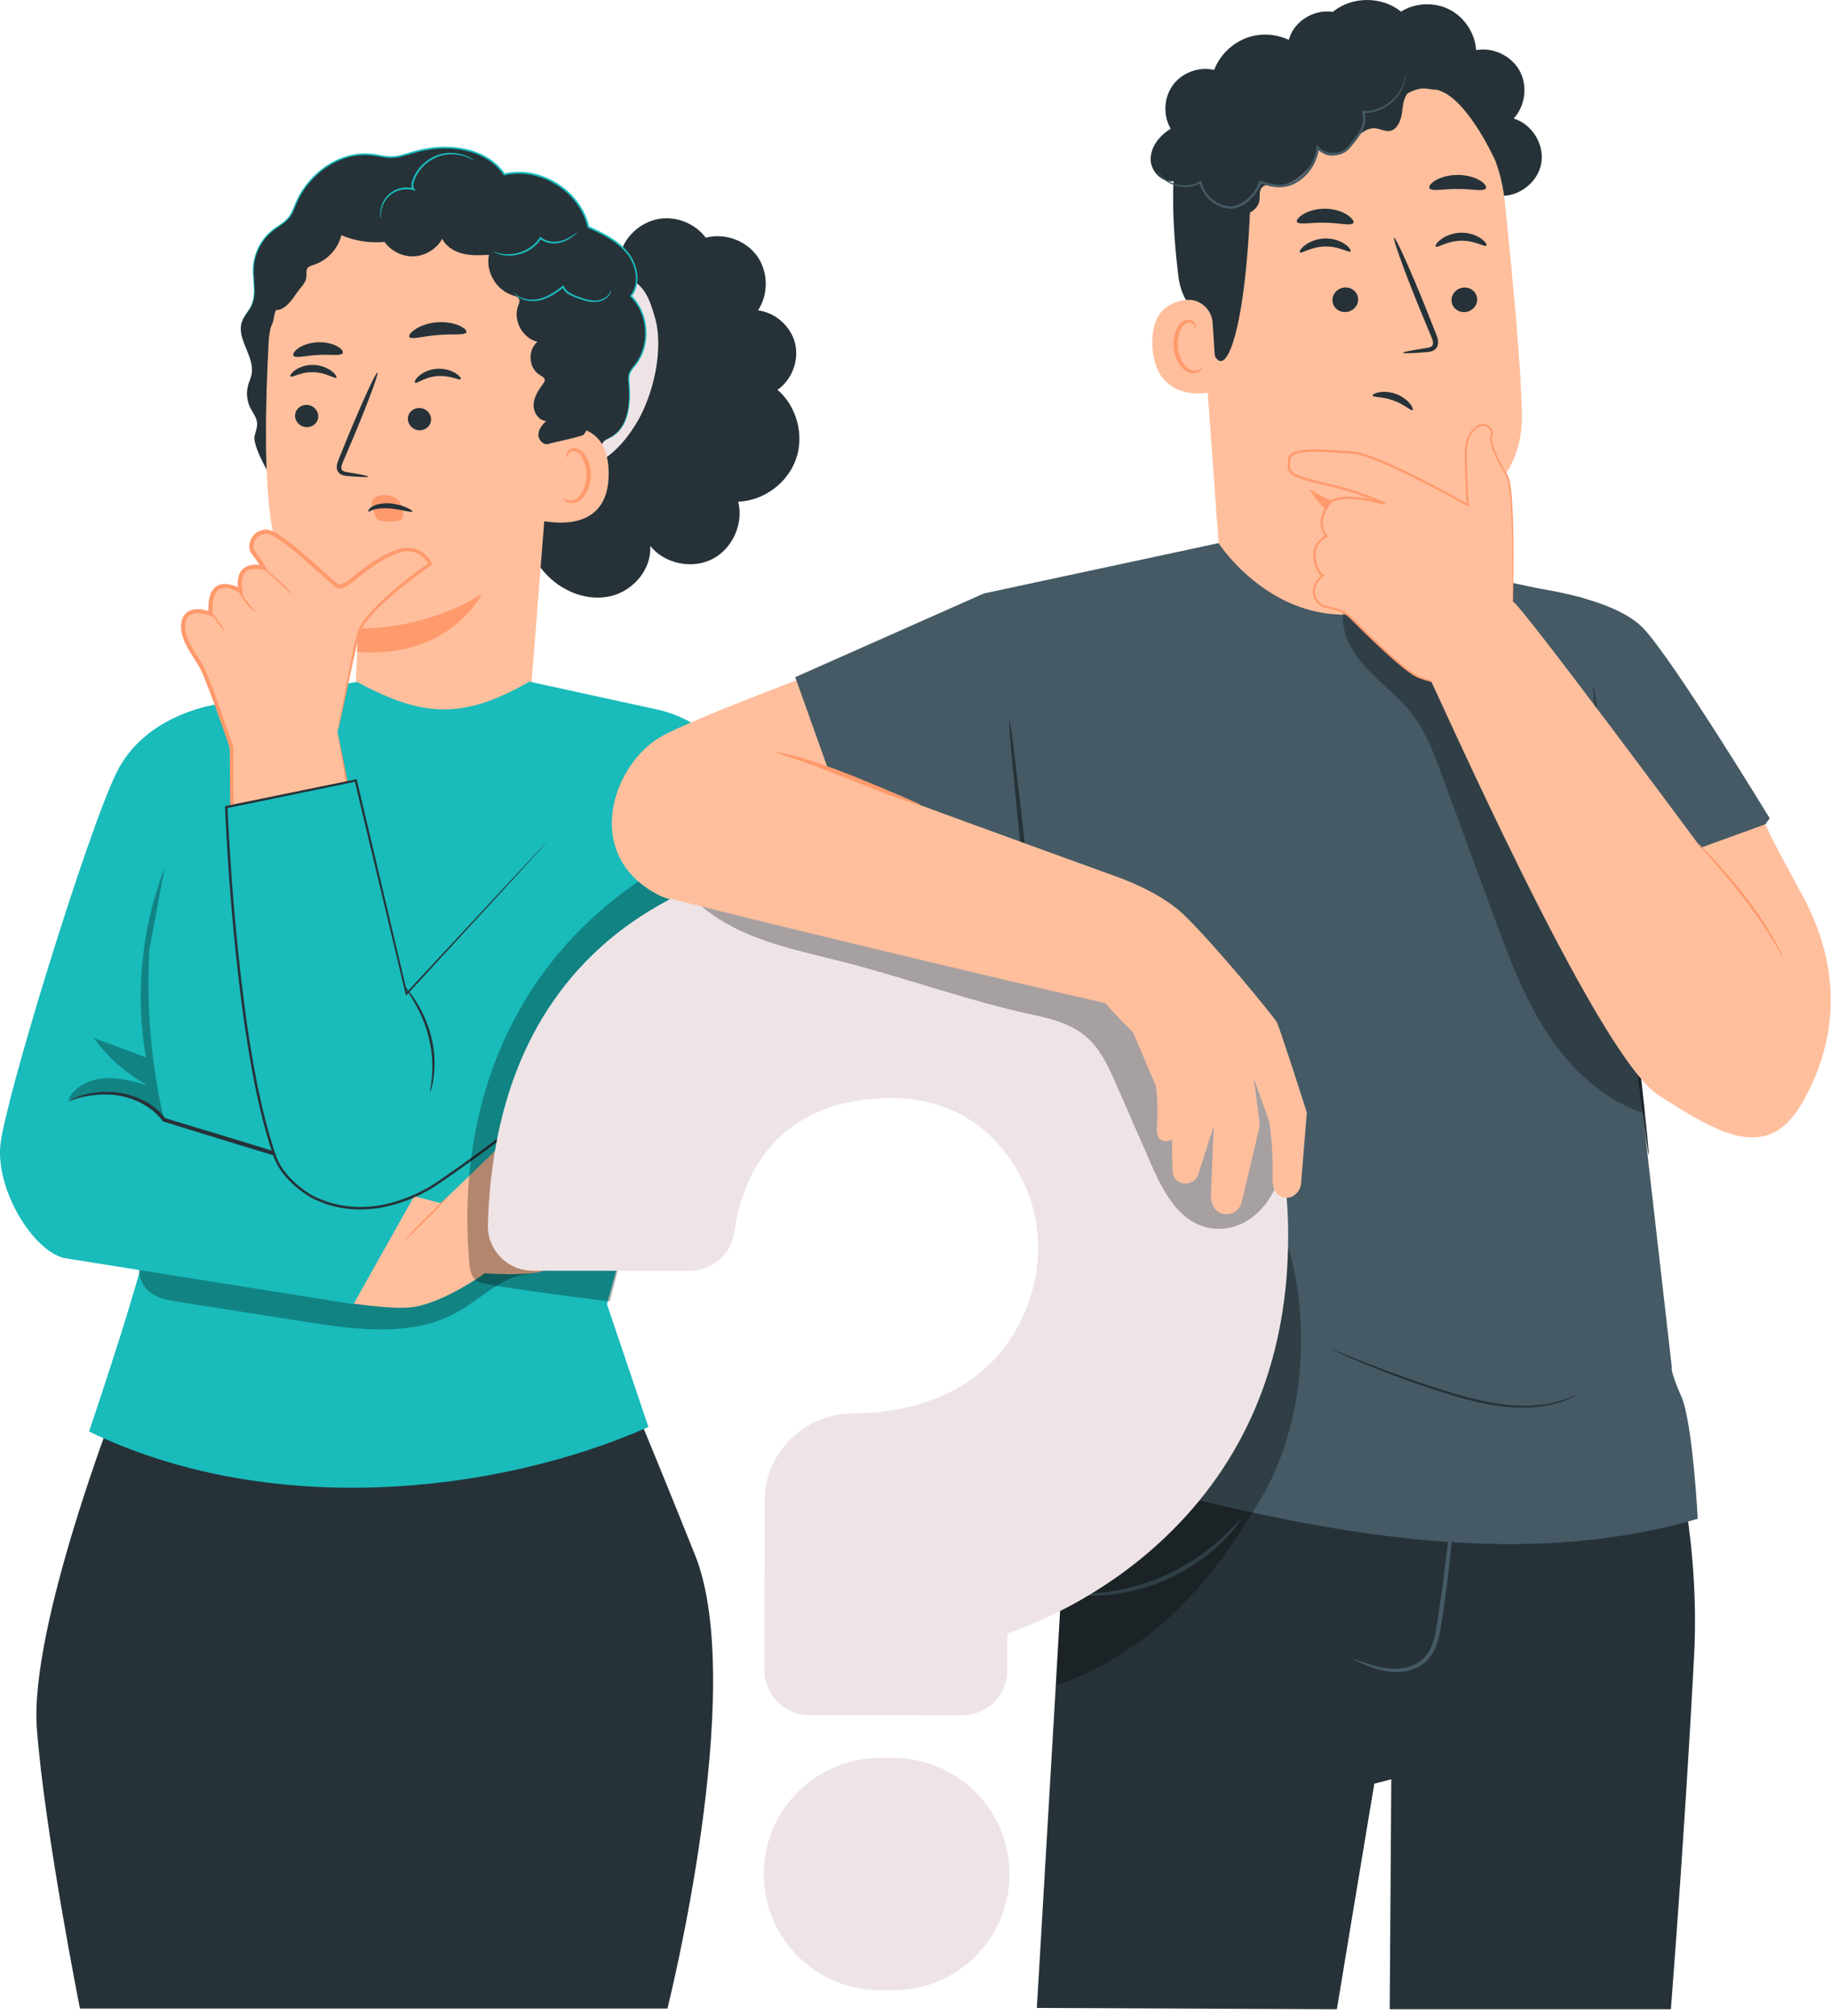<?xml version="1.0" encoding="UTF-8"?> <svg xmlns="http://www.w3.org/2000/svg" width="247" height="272" viewBox="0 0 247 272" fill="none"> <path d="M93.746 209.771C86.586 191.83 81.211 179.369 81.211 179.369L15.721 189.322C15.721 189.322 3.949 219.498 4.971 233.186C5.993 246.875 10.784 270.987 10.784 270.987H90.037C90.037 270.987 100.92 227.712 93.753 209.771H93.746Z" fill="#263238"></path> <path d="M70.111 60.14C70.622 54.964 71.399 49.756 73.297 44.912C75.188 40.069 78.293 35.57 82.68 32.77L83.808 33.818C84.584 31.596 86.655 29.877 88.984 29.519C91.313 29.16 93.802 30.182 95.208 32.073C97.723 31.396 100.603 32.425 102.123 34.535C103.643 36.645 103.696 39.704 102.256 41.873C104.611 42.172 106.688 44.023 107.253 46.325C107.817 48.628 106.834 51.235 104.89 52.589C107.485 54.832 108.52 58.713 107.379 61.944C106.244 65.182 103.012 67.564 99.581 67.69C100.345 70.67 98.792 74.08 96.044 75.454C93.297 76.834 89.634 76.037 87.703 73.649C87.942 76.747 85.467 79.68 82.448 80.416C79.428 81.153 76.137 79.932 73.94 77.743C71.737 75.553 70.529 72.514 70.058 69.442C69.587 66.37 69.806 63.238 70.111 60.146V60.14Z" fill="#263238"></path> <path d="M84.044 37.21C87.056 38.186 87.673 40.627 88.297 42.658C89.644 47.03 88.131 53.506 85.683 57.374C83.234 61.243 80.546 63.207 76.021 63.864C75.875 56.917 75.729 49.976 75.576 43.029L84.044 37.21Z" fill="#EEE4E6"></path> <path d="M85.741 49.17C87.798 46.496 87.506 42.303 85.098 39.941C86.418 38.282 85.94 35.727 84.6 34.089C83.259 32.45 81.269 31.507 79.344 30.618C78.289 25.775 72.848 22.364 68.023 23.525C65.508 19.83 60.16 19.252 55.873 20.5C54.825 20.805 53.776 21.197 52.688 21.197C51.885 21.197 51.108 20.977 50.312 20.865C45.952 20.281 41.619 23.346 39.92 27.407C39.648 28.057 39.423 28.741 38.991 29.298C38.427 30.028 37.565 30.459 36.835 31.023C35.255 32.244 34.247 34.181 34.167 36.172C34.094 37.864 34.638 39.662 33.922 41.201C33.563 41.971 32.919 42.595 32.641 43.398C31.831 45.727 34.413 48.102 33.935 50.517C33.835 51.008 33.616 51.466 33.477 51.95C33.198 52.939 33.291 54.027 33.736 54.956C34.081 55.672 34.638 56.323 34.685 57.119C34.718 57.723 34.452 58.293 34.333 58.884C34.041 60.324 37.153 65.891 38.394 66.674L75.641 67.005C78.462 66.428 80.758 63.873 81.03 61.014C81.076 60.536 81.083 60.019 81.375 59.647C81.627 59.328 82.032 59.176 82.39 58.983C84.786 57.696 85.078 54.405 84.826 51.691C84.792 51.313 84.752 50.922 84.845 50.557C84.985 50.019 85.39 49.601 85.721 49.163L85.741 49.17Z" fill="#263238"></path> <path d="M75.073 49.227C75.186 42.638 71.051 35.061 64.502 31.836C60.374 29.806 57.156 29.792 54.986 29.54C50.122 28.976 46.2 31.385 46.2 31.385C44.149 31.869 36.624 38.756 36.233 46.227C35.801 54.535 35.596 64.686 36.644 70.87C38.754 83.298 48.317 84.784 48.317 84.784C48.317 84.764 47.428 105.446 47.428 105.446L65.802 120.501L71.416 95.778L75.079 49.227H75.073Z" fill="#FFBF9D"></path> <path d="M48.307 84.782C48.307 84.782 56.748 85.234 64.99 80.158C64.99 80.158 60.644 88.982 48.168 87.947L48.307 84.782Z" fill="#FF9A6C"></path> <path d="M73.19 61.048C73.183 60.119 74.232 57.923 75.148 57.77C77.59 57.366 81.996 57.512 82.109 63.722C82.255 72.208 73.92 70.317 73.681 70.364C72.327 70.642 73.217 64.253 73.19 61.048Z" fill="#FFBF9D"></path> <path d="M75.968 67.22C76.007 67.194 76.12 67.32 76.366 67.433C76.611 67.539 77.029 67.612 77.474 67.433C78.363 67.088 79.093 65.654 79.113 64.122C79.12 63.346 78.947 62.616 78.662 62.012C78.39 61.395 77.985 60.97 77.527 60.897C77.076 60.798 76.764 61.076 76.664 61.315C76.551 61.554 76.611 61.727 76.565 61.74C76.538 61.76 76.379 61.6 76.445 61.249C76.478 61.076 76.571 60.877 76.77 60.711C76.969 60.545 77.268 60.453 77.587 60.479C78.244 60.512 78.841 61.103 79.153 61.766C79.504 62.43 79.717 63.253 79.704 64.122C79.677 65.834 78.834 67.446 77.606 67.824C77.009 67.99 76.512 67.824 76.253 67.625C75.987 67.419 75.941 67.234 75.968 67.214V67.22Z" fill="#FF9A6C"></path> <path d="M34.406 44.971C34.678 41.886 35.906 38.967 37.392 36.253C38.42 34.375 39.608 32.544 41.227 31.137C42.581 29.97 44.194 29.14 45.813 28.37C50.066 26.353 54.811 24.642 59.403 25.677C61.865 26.234 64.088 27.541 66.245 28.855C67.897 29.863 69.563 30.892 70.95 32.245C72.164 33.433 73.146 34.84 74.002 36.306C76.059 39.796 77.506 43.697 77.785 47.738C78.063 51.779 81.123 55.349 78.754 58.633C78.568 58.885 74.354 59.761 74.062 59.874C73.379 60.146 72.622 59.403 72.629 58.666C72.629 57.93 73.14 57.293 73.69 56.795C72.642 56.762 71.919 55.588 71.985 54.539C72.051 53.491 72.675 52.569 73.299 51.719C73.379 51.606 73.465 51.494 73.485 51.354C73.531 50.996 73.126 50.777 72.814 50.591C71.301 49.696 71.135 47.208 72.509 46.119C70.485 45.648 69.171 43.213 69.895 41.269C70.007 40.964 70.167 40.612 70.014 40.32C69.875 40.035 69.523 39.949 69.218 39.862C66.975 39.199 65.469 36.664 65.96 34.382C64.778 34.441 63.584 34.501 62.436 34.223C61.288 33.944 60.18 33.274 59.655 32.219C58.906 33.572 57.426 34.495 55.88 34.581C54.333 34.667 52.767 33.904 51.878 32.637C49.901 32.829 47.877 32.511 46.052 31.734C45.601 33.579 44.147 35.138 42.349 35.722C41.997 35.835 41.599 35.948 41.427 36.273C41.32 36.478 41.334 36.731 41.347 36.963C41.407 38.151 40.604 38.655 39.947 39.643C39.297 40.632 38.155 42.112 37.014 41.78C37.14 43.797 36.058 45.27 34.359 46.358L34.419 44.965L34.406 44.971Z" fill="#263238"></path> <path d="M32.65 43.411C32.65 43.411 32.73 43.06 33.101 42.496C33.28 42.211 33.533 41.879 33.765 41.454C33.997 41.029 34.176 40.492 34.229 39.862C34.289 39.238 34.229 38.528 34.176 37.765C34.117 36.995 34.05 36.146 34.223 35.244C34.382 34.348 34.74 33.419 35.318 32.556C35.603 32.125 35.948 31.72 36.353 31.349C36.751 30.971 37.215 30.659 37.687 30.34C38.151 30.022 38.622 29.677 38.967 29.219C39.312 28.755 39.531 28.191 39.757 27.613C40.215 26.452 40.892 25.317 41.788 24.316C42.684 23.314 43.772 22.405 45.053 21.755C45.683 21.41 46.38 21.177 47.09 20.972C47.813 20.806 48.556 20.68 49.319 20.7C49.698 20.7 50.083 20.746 50.461 20.779C50.839 20.832 51.217 20.912 51.589 20.978C52.339 21.117 53.102 21.137 53.858 20.958C54.615 20.799 55.358 20.52 56.141 20.321C56.917 20.102 57.727 19.97 58.543 19.877C59.359 19.784 60.196 19.784 61.032 19.83C61.868 19.89 62.704 20.043 63.527 20.268C65.153 20.753 66.739 21.648 67.827 23.048C67.933 23.188 68.039 23.327 68.145 23.466L68.013 23.413C70.574 22.796 73.262 23.466 75.332 24.826C77.422 26.18 78.975 28.283 79.48 30.599L79.413 30.513C80.442 30.991 81.464 31.468 82.406 32.059C83.342 32.643 84.204 33.346 84.855 34.209C85.498 35.078 85.89 36.1 85.983 37.128C86.082 38.157 85.823 39.218 85.193 40.008V39.868C86.407 41.076 87.031 42.682 87.177 44.208C87.323 45.74 87.011 47.24 86.328 48.434C86.175 48.739 85.963 49.011 85.77 49.277C85.565 49.536 85.359 49.781 85.193 50.04C85.027 50.299 84.921 50.584 84.901 50.876C84.874 51.168 84.908 51.467 84.934 51.758C85.034 52.926 85.014 54.014 84.868 54.983C84.722 55.945 84.45 56.794 84.052 57.445C83.667 58.102 83.176 58.553 82.744 58.831C82.306 59.123 81.921 59.243 81.709 59.395C81.49 59.541 81.411 59.661 81.404 59.654C81.404 59.654 81.47 59.528 81.689 59.369C81.902 59.196 82.287 59.07 82.711 58.772C83.136 58.486 83.6 58.035 83.972 57.392C84.35 56.748 84.609 55.912 84.748 54.963C84.881 54.008 84.894 52.933 84.782 51.772C84.755 51.48 84.715 51.181 84.742 50.863C84.762 50.544 84.881 50.232 85.054 49.954C85.226 49.675 85.439 49.429 85.638 49.171C85.823 48.905 86.022 48.647 86.175 48.341C86.832 47.174 87.131 45.714 86.978 44.221C86.832 42.735 86.215 41.169 85.034 40.014L84.967 39.948L85.027 39.875C85.618 39.139 85.857 38.137 85.757 37.148C85.664 36.159 85.286 35.177 84.662 34.348C84.038 33.519 83.196 32.835 82.273 32.258C81.351 31.681 80.336 31.209 79.307 30.732L79.254 30.705L79.241 30.645C78.75 28.396 77.237 26.353 75.193 25.032C73.169 23.705 70.548 23.062 68.066 23.652L67.986 23.672L67.933 23.599C67.834 23.466 67.727 23.334 67.628 23.201C66.586 21.847 65.046 20.971 63.461 20.5C62.657 20.275 61.841 20.136 61.019 20.069C60.196 20.023 59.379 20.023 58.576 20.109C57.773 20.202 56.977 20.328 56.214 20.547C55.444 20.746 54.694 21.025 53.911 21.184C53.52 21.264 53.122 21.317 52.724 21.317C52.325 21.317 51.934 21.264 51.549 21.197C51.171 21.131 50.792 21.058 50.421 20.998C50.049 20.965 49.678 20.912 49.306 20.919C48.563 20.899 47.84 21.025 47.136 21.177C46.446 21.376 45.763 21.602 45.145 21.94C43.885 22.571 42.816 23.46 41.934 24.442C41.044 25.424 40.381 26.538 39.923 27.673C39.691 28.244 39.472 28.828 39.1 29.319C38.728 29.809 38.237 30.161 37.773 30.48C37.302 30.798 36.844 31.103 36.452 31.468C36.061 31.827 35.722 32.225 35.437 32.643C34.866 33.479 34.515 34.388 34.349 35.264C34.176 36.139 34.229 36.982 34.282 37.752C34.336 38.521 34.389 39.231 34.316 39.868C34.263 40.505 34.063 41.056 33.818 41.487C33.572 41.912 33.314 42.237 33.128 42.516C32.942 42.788 32.816 43.013 32.743 43.166C32.67 43.319 32.643 43.405 32.637 43.398L32.65 43.411Z" fill="#19BBBB"></path> <path d="M64.036 21.701C64.036 21.701 63.81 21.575 63.399 21.376C62.987 21.184 62.357 20.938 61.541 20.852C60.731 20.759 59.736 20.839 58.753 21.283C57.778 21.721 56.836 22.524 56.232 23.605C56.059 23.917 55.913 24.249 55.82 24.567C55.734 24.886 55.721 25.231 55.887 25.463L56.099 25.748L55.754 25.656C54.812 25.397 53.843 25.583 53.133 25.987C52.41 26.392 51.952 27.016 51.706 27.567C51.454 28.131 51.394 28.628 51.388 28.967C51.381 29.305 51.407 29.491 51.388 29.497C51.381 29.497 51.368 29.451 51.348 29.365C51.328 29.278 51.308 29.146 51.301 28.967C51.288 28.622 51.321 28.097 51.56 27.5C51.799 26.91 52.264 26.239 53.027 25.795C53.776 25.35 54.805 25.138 55.82 25.41L55.688 25.603C55.449 25.271 55.482 24.846 55.575 24.494C55.674 24.136 55.827 23.805 56.013 23.473C56.643 22.338 57.639 21.509 58.66 21.064C59.696 20.613 60.738 20.553 61.567 20.673C62.403 20.785 63.04 21.064 63.445 21.29C63.651 21.402 63.803 21.502 63.896 21.582C63.996 21.655 64.042 21.701 64.036 21.708V21.701Z" fill="#19BBBB"></path> <path d="M77.887 31.334C77.887 31.334 77.8 31.46 77.595 31.639C77.389 31.819 77.077 32.071 76.639 32.316C76.201 32.555 75.63 32.794 74.947 32.84C74.277 32.887 73.474 32.741 72.837 32.217L73.023 32.183C72.943 32.296 72.863 32.416 72.777 32.535C72.684 32.648 72.585 32.761 72.492 32.873C71.875 33.524 71.118 33.975 70.382 34.207C69.645 34.453 68.942 34.519 68.358 34.479C67.774 34.439 67.322 34.3 67.017 34.187C66.719 34.054 66.566 33.968 66.573 33.955C66.592 33.902 67.229 34.26 68.364 34.3C68.928 34.32 69.599 34.234 70.302 33.988C70.999 33.749 71.715 33.318 72.306 32.701C72.399 32.595 72.492 32.489 72.578 32.383C72.658 32.27 72.737 32.157 72.81 32.051L72.89 31.931L72.996 32.018C73.567 32.489 74.303 32.641 74.934 32.608C75.571 32.581 76.128 32.376 76.559 32.163C77.422 31.719 77.86 31.294 77.887 31.334Z" fill="#19BBBB"></path> <path d="M82.437 39.178C82.437 39.178 82.437 39.231 82.417 39.337C82.39 39.437 82.337 39.583 82.231 39.748C82.025 40.08 81.567 40.492 80.871 40.671C80.174 40.856 79.305 40.724 78.442 40.425C78.011 40.273 77.559 40.12 77.095 39.908C76.644 39.695 76.159 39.383 75.914 38.846C75.894 38.8 75.874 38.753 75.861 38.707L76.06 38.766C75.25 39.41 74.407 39.974 73.551 40.299C72.702 40.638 71.846 40.697 71.169 40.565C70.486 40.438 69.981 40.16 69.696 39.908C69.55 39.788 69.444 39.675 69.384 39.596C69.324 39.516 69.291 39.47 69.298 39.47C69.318 39.456 69.45 39.616 69.749 39.835C70.048 40.054 70.539 40.299 71.189 40.392C71.839 40.492 72.642 40.419 73.458 40.087C74.275 39.762 75.084 39.211 75.894 38.574L76.026 38.468L76.093 38.634C76.106 38.667 76.119 38.707 76.139 38.746C76.338 39.184 76.77 39.476 77.194 39.682C77.626 39.888 78.084 40.047 78.508 40.2C79.351 40.505 80.167 40.644 80.818 40.492C81.475 40.346 81.919 39.987 82.138 39.689C82.364 39.39 82.397 39.171 82.424 39.178H82.437Z" fill="#19BBBB"></path> <path d="M55.025 56.413C54.971 57.243 55.622 57.973 56.484 58.046C57.347 58.119 58.09 57.508 58.15 56.685C58.203 55.856 57.553 55.126 56.69 55.053C55.828 54.98 55.078 55.591 55.025 56.42V56.413Z" fill="#263238"></path> <path d="M39.808 55.994C39.755 56.823 40.405 57.553 41.268 57.626C42.13 57.699 42.873 57.089 42.933 56.266C42.986 55.437 42.336 54.707 41.473 54.634C40.611 54.561 39.861 55.171 39.808 56.001V55.994Z" fill="#263238"></path> <path d="M39.188 50.785C39.374 50.998 40.595 50.155 42.281 50.215C43.966 50.248 45.181 51.157 45.373 50.958C45.466 50.872 45.28 50.493 44.756 50.082C44.238 49.671 43.343 49.266 42.287 49.233C41.232 49.206 40.337 49.565 39.819 49.943C39.288 50.328 39.096 50.686 39.188 50.785Z" fill="#263238"></path> <path d="M55.987 51.629C56.2 51.821 57.321 50.859 59.007 50.739C60.692 50.6 61.986 51.376 62.159 51.157C62.238 51.058 62.019 50.706 61.449 50.348C60.891 49.996 59.962 49.678 58.907 49.758C57.859 49.837 57.003 50.288 56.518 50.719C56.027 51.151 55.881 51.536 55.981 51.622L55.987 51.629Z" fill="#263238"></path> <path d="M49.691 64.31C49.705 64.217 48.656 63.998 46.964 63.726C46.533 63.666 46.128 63.567 46.068 63.275C45.975 62.963 46.174 62.498 46.4 62.007C46.838 60.979 47.296 59.897 47.78 58.763C49.705 54.145 51.111 50.336 50.919 50.263C50.733 50.19 49.021 53.873 47.103 58.491C46.639 59.632 46.194 60.714 45.776 61.755C45.597 62.24 45.298 62.79 45.498 63.441C45.604 63.766 45.916 64.011 46.188 64.097C46.46 64.19 46.705 64.204 46.918 64.224C48.63 64.37 49.691 64.409 49.698 64.316L49.691 64.31Z" fill="#263238"></path> <path d="M52.305 66.817C52.935 66.903 53.572 67.235 53.937 67.766C54.309 68.296 54.574 69.537 54.209 70.015C53.897 70.426 52.504 70.426 51.541 70.307C51.097 70.254 50.725 69.942 50.579 69.517L50.201 68.429C49.982 67.805 50.307 67.109 50.938 66.916C51.362 66.784 51.84 66.757 52.311 66.823L52.305 66.817Z" fill="#FF9A6C"></path> <path d="M55.217 45.46C55.469 45.878 57.082 45.341 59.072 45.202C61.063 45.016 62.742 45.281 62.921 44.823C63.001 44.604 62.643 44.239 61.926 43.921C61.209 43.609 60.128 43.39 58.933 43.483C57.739 43.583 56.703 43.974 56.053 44.405C55.396 44.83 55.104 45.255 55.217 45.46Z" fill="#263238"></path> <path d="M39.604 48.012C39.955 48.383 41.296 47.952 42.915 47.892C44.534 47.78 45.914 48.072 46.22 47.66C46.352 47.461 46.127 47.083 45.516 46.738C44.912 46.393 43.917 46.121 42.809 46.181C41.694 46.24 40.738 46.612 40.188 47.023C39.624 47.435 39.451 47.833 39.604 48.019V48.012Z" fill="#263238"></path> <path d="M97.819 118.152L81.879 175.964L87.473 192.532C66.424 201.807 35.998 204.753 12.01 193.135C12.01 193.135 20.159 169.236 20.431 164.578C20.709 159.927 18.705 132.743 20.922 123.626C23.138 114.509 29.489 94.976 29.489 94.976L48.162 92.01C56.722 96.608 62.204 97.291 71.408 91.963L88.8 95.759L97.819 118.152Z" fill="#19BBBB"></path> <path d="M29.773 94.947C29.773 94.947 19.746 96.009 15.712 104.256C11.723 112.404 0.655 148.453 0.051 154.478C-0.553 160.502 4.338 168.61 8.598 169.725L21.518 156.846L32.235 157.802L46.349 91.968L29.786 94.947H29.773Z" fill="#19BBBB"></path> <g opacity="0.3"> <path d="M22.204 117.1C19.085 125.188 18.203 134.119 19.682 142.658C17.327 141.782 14.977 140.9 12.622 140.024C14.546 142.678 17.075 144.894 19.954 146.453C18.05 145.903 16.099 145.345 14.121 145.478C12.144 145.604 10.1 146.559 9.211 148.331C11.52 147.906 13.869 147.488 16.198 147.76C18.528 148.032 20.877 149.107 22.131 151.091C20.392 143.58 19.722 135.824 20.147 128.127" fill="black"></path> </g> <g opacity="0.3"> <path d="M19.276 166.672L71.892 171.887C68.097 171.807 65.183 175.019 61.898 176.916C55.82 180.433 48.248 179.451 41.307 178.356C35.561 177.454 29.807 176.545 24.061 175.643C22.607 175.417 21.061 175.138 19.993 174.136C18.075 172.332 18.599 169.22 19.276 166.672Z" fill="black"></path> </g> <path d="M59.464 162.346L68.277 153.84C69.133 153.017 70.301 152.606 71.489 152.712C74.004 152.951 78.264 153.389 79.14 153.734C80.401 154.225 81.588 154.922 81.94 155.552C82.292 156.182 83.48 159.964 83.553 160.522C83.586 160.794 83.506 161.577 83.413 162.313C83.3 163.182 82.345 163.693 81.588 163.262C81.243 163.07 80.931 162.811 80.759 162.479C80.201 161.431 80.268 161.006 80.268 161.006C80.268 161.006 80.547 164.788 77.468 164.854C77.468 164.854 78.888 168.072 74.919 169.406C74.919 169.406 75.065 171.503 71.747 171.788C68.429 172.067 65.423 171.788 65.423 171.788C65.423 171.788 59.365 176.141 55.091 176.419C50.818 176.698 41.262 174.834 41.262 174.834L40.107 157.224L59.478 162.333L59.464 162.346Z" fill="#FFBF9D"></path> <path d="M71.402 156.954C71.402 156.954 71.927 157.213 72.816 157.545C73.698 157.877 74.933 158.315 76.326 158.686C77.016 158.885 77.713 158.991 78.297 159.151C78.888 159.31 79.239 159.748 79.498 160.133C79.757 160.524 79.956 160.856 80.135 161.055C80.308 161.261 80.434 161.347 80.44 161.334C80.454 161.32 80.354 161.214 80.208 160.995C80.056 160.783 79.883 160.444 79.638 160.04C79.511 159.834 79.365 159.615 79.16 159.409C78.954 159.204 78.675 159.038 78.363 158.938C77.746 158.759 77.083 158.646 76.386 158.447C74.999 158.076 73.765 157.664 72.869 157.372C71.973 157.08 71.416 156.908 71.402 156.941V156.954Z" fill="#FF9A6C"></path> <path d="M70.269 162.354C70.269 162.354 70.635 162.56 71.252 162.805C71.869 163.051 72.731 163.376 73.694 163.694C74.656 164.019 75.538 164.278 76.182 164.451C76.826 164.623 77.231 164.71 77.237 164.676C77.244 164.643 76.859 164.504 76.229 164.291C75.512 164.053 74.682 163.774 73.767 163.469C72.851 163.164 72.021 162.885 71.305 162.646C70.674 162.44 70.276 162.321 70.269 162.347V162.354Z" fill="#FF9A6C"></path> <path d="M68.084 167.372C68.077 167.445 69.617 167.605 71.448 168.102C73.287 168.593 74.7 169.23 74.727 169.164C74.74 169.137 74.401 168.938 73.831 168.686C73.253 168.427 72.444 168.122 71.515 167.87C70.586 167.618 69.73 167.478 69.106 167.406C68.482 167.339 68.091 167.339 68.091 167.366L68.084 167.372Z" fill="#FF9A6C"></path> <path d="M47.679 175.964L8.594 169.727C8.594 169.727 13.292 150.126 20.14 150.126C21.142 150.126 55.861 161.406 55.861 161.406L47.673 175.97L47.679 175.964Z" fill="#19BBBB"></path> <path d="M54.521 167.43C54.521 167.43 54.886 167.125 55.437 166.594C56.041 166.004 56.771 165.287 57.574 164.498C58.403 163.675 59.146 162.912 59.664 162.348C60.182 161.784 60.487 161.412 60.46 161.392C60.434 161.373 60.095 161.698 59.544 162.228C58.941 162.819 58.211 163.536 57.408 164.325C56.578 165.148 55.842 165.911 55.317 166.475C54.8 167.039 54.495 167.411 54.521 167.43Z" fill="#FF9A6C"></path> <path d="M55.866 161.403C55.866 161.403 55.687 161.39 55.368 161.31C54.983 161.211 54.525 161.085 53.974 160.939C52.687 160.567 50.968 160.076 48.885 159.472C44.591 158.212 38.672 156.434 32.142 154.436C28.526 153.322 25.102 152.267 22.062 151.325L21.983 151.298L21.923 151.218C20.729 149.606 18.963 148.624 17.371 148.14C15.752 147.649 14.239 147.589 13.011 147.695C11.783 147.795 10.834 148.067 10.197 148.259C9.56 148.465 9.229 148.611 9.215 148.584C9.202 148.558 9.514 148.365 10.138 148.107C10.768 147.861 11.717 147.543 12.978 147.397C14.225 147.237 15.791 147.257 17.484 147.735C19.163 148.226 21.001 149.168 22.341 150.94L22.202 150.834C25.248 151.756 28.678 152.798 32.295 153.892C38.825 155.889 44.724 157.727 48.984 159.088C51.048 159.758 52.747 160.308 54.028 160.72C54.565 160.906 55.016 161.065 55.388 161.191C55.7 161.304 55.859 161.377 55.852 161.39L55.866 161.403Z" fill="#263238"></path> <path d="M45.51 98.743C45.835 97.654 47.673 87.616 48.417 85.28C49.472 81.982 58.032 76.097 58.032 76.097C58.032 76.097 56.691 73.005 53.042 74.611C48.728 76.515 46.592 79.72 45.503 79.063C44.415 78.413 37.64 71.512 35.788 71.731C33.944 71.95 33.532 73.848 34.189 74.604C34.84 75.367 35.576 76.621 35.576 76.621C35.576 76.621 31.661 75.447 32.424 79.727C32.424 79.727 27.965 76.946 28.403 82.818C28.403 82.818 25.47 81.624 24.813 83.688C24.162 85.751 26.093 88.146 27.076 89.772C28.051 91.404 31.23 100.859 31.23 100.859L31.269 109.2L46.857 105.995L45.517 98.743H45.51Z" fill="#FFBF9D"></path> <path d="M45.51 98.743C45.51 98.743 45.563 98.909 45.636 99.221C45.709 99.573 45.809 100.031 45.928 100.621C46.18 101.882 46.532 103.68 46.983 105.976L47.01 106.102L46.884 106.128C43.035 106.938 37.713 108.066 31.316 109.413L31.057 109.466V109.2C31.037 106.633 31.017 103.826 30.991 100.86L31.004 100.933C29.889 97.728 28.735 94.278 27.281 90.788C26.571 89.109 25.091 87.65 24.561 85.613C24.428 85.108 24.368 84.564 24.454 84.02C24.534 83.496 24.786 82.899 25.297 82.567C25.795 82.235 26.392 82.162 26.93 82.202C27.474 82.242 27.991 82.362 28.509 82.554L28.131 82.833C28.111 82.262 28.084 81.678 28.171 81.074C28.277 80.49 28.409 79.834 28.914 79.343C29.405 78.825 30.175 78.712 30.798 78.825C31.442 78.931 32.019 79.157 32.577 79.489L32.152 79.774C32.046 78.984 31.913 78.029 32.444 77.159C32.776 76.615 33.393 76.304 33.964 76.224C34.548 76.138 35.105 76.198 35.663 76.343L35.337 76.755C34.946 76.105 34.528 75.448 34.063 74.87C33.765 74.572 33.605 74.048 33.625 73.623C33.645 73.185 33.798 72.76 34.05 72.402C34.302 72.044 34.66 71.772 35.059 71.619C35.258 71.546 35.463 71.487 35.669 71.46C35.868 71.433 36.147 71.46 36.346 71.52C37.149 71.778 37.759 72.23 38.377 72.661C40.805 74.439 42.889 76.476 44.992 78.314C45.245 78.52 45.55 78.812 45.736 78.858C45.922 78.918 46.24 78.772 46.505 78.613C47.063 78.268 47.594 77.823 48.125 77.412C49.186 76.569 50.288 75.779 51.443 75.129C52.591 74.525 53.798 73.855 55.159 73.908C56.526 73.935 57.7 74.844 58.244 75.992L58.324 76.158L58.165 76.27C54.827 78.639 51.828 80.975 49.711 83.489C49.18 84.12 48.768 84.79 48.536 85.5C48.317 86.23 48.151 86.96 47.985 87.656C47.68 89.05 47.395 90.337 47.143 91.491C46.651 93.781 46.267 95.585 45.995 96.859C45.855 97.476 45.749 97.947 45.663 98.259C45.583 98.571 45.51 98.73 45.51 98.73C45.497 98.73 45.537 98.564 45.596 98.246C45.663 97.894 45.749 97.423 45.862 96.833C46.107 95.552 46.446 93.741 46.884 91.438C47.123 90.27 47.388 88.983 47.673 87.583C47.826 86.88 47.985 86.15 48.204 85.4C48.443 84.631 48.888 83.907 49.419 83.264C51.569 80.669 54.555 78.314 57.906 75.899L57.826 76.178C57.349 75.196 56.313 74.399 55.145 74.386C53.971 74.333 52.816 74.957 51.695 75.561C50.573 76.198 49.512 76.967 48.456 77.816C47.919 78.234 47.401 78.679 46.784 79.064C46.472 79.23 46.121 79.475 45.61 79.369C45.132 79.19 44.953 78.938 44.654 78.712C42.531 76.861 40.447 74.837 38.065 73.106C37.474 72.688 36.844 72.256 36.2 72.05C36.041 72.017 35.928 71.991 35.762 72.011C35.596 72.031 35.43 72.084 35.278 72.137C34.972 72.256 34.7 72.462 34.514 72.734C34.136 73.258 34.043 74.054 34.501 74.519C35.005 75.142 35.424 75.793 35.828 76.476L36.18 77.067L35.503 76.888C34.594 76.642 33.4 76.668 32.922 77.465C32.524 78.075 32.603 78.944 32.709 79.674L32.796 80.258L32.285 79.96C31.807 79.681 31.25 79.462 30.719 79.376C30.181 79.283 29.644 79.376 29.312 79.734C28.622 80.477 28.642 81.738 28.688 82.786L28.708 83.211L28.31 83.065C27.434 82.746 26.332 82.554 25.622 83.018C25.271 83.244 25.085 83.655 25.005 84.106C24.932 84.551 24.979 85.022 25.098 85.473C25.337 86.382 25.815 87.232 26.319 88.048C26.817 88.857 27.414 89.66 27.779 90.576C29.239 94.112 30.374 97.549 31.475 100.774L31.488 100.814V100.853C31.488 103.813 31.495 106.626 31.502 109.194L31.243 108.981C37.653 107.701 42.989 106.633 46.844 105.863L46.744 106.016C46.346 103.7 46.028 101.889 45.809 100.615C45.716 100.024 45.636 99.56 45.583 99.215C45.537 98.896 45.517 98.737 45.53 98.737L45.51 98.743Z" fill="#FF9A6C"></path> <path d="M35.599 76.729C35.559 76.782 36.435 77.532 37.49 78.494C38.545 79.45 39.375 80.259 39.428 80.213C39.474 80.173 38.711 79.284 37.65 78.322C36.588 77.353 35.639 76.683 35.599 76.729Z" fill="#FF9A6C"></path> <path d="M32.111 79.495C32.058 79.522 32.39 80.364 33.073 81.234C33.75 82.109 34.487 82.647 34.52 82.594C34.566 82.541 33.916 81.943 33.259 81.088C32.595 80.238 32.177 79.462 32.111 79.489V79.495Z" fill="#FF9A6C"></path> <path d="M28.47 82.608C28.417 82.648 28.782 83.245 29.286 83.942C29.791 84.645 30.242 85.176 30.295 85.142C30.348 85.103 29.983 84.506 29.479 83.809C28.974 83.106 28.523 82.575 28.47 82.608Z" fill="#FF9A6C"></path> <path d="M88.803 95.766L72.041 112.486L54.847 134.09L48.005 105.301L30.533 108.89C30.533 108.89 31.767 141.409 37.143 156.145C38.164 158.952 41.191 161.035 42.544 161.679C50.992 165.693 59.24 159.483 59.24 159.483C59.24 159.483 94.483 135.829 98.306 119.997C100.111 112.52 99.387 103.629 96.315 99.973C93.614 96.754 88.81 95.759 88.81 95.759L88.803 95.766Z" fill="#19BBBB"></path> <path d="M98.307 120.005C98.307 120.005 98.267 120.177 98.174 120.515C98.061 120.847 97.975 121.365 97.703 121.995C97.259 123.289 96.35 125.107 94.936 127.283C93.516 129.46 91.558 131.974 89.07 134.701C86.575 137.415 83.582 140.368 80.105 143.446C76.641 146.532 72.706 149.756 68.366 153.067C66.196 154.719 63.926 156.398 61.551 158.077C60.954 158.495 60.356 158.913 59.746 159.331C59.149 159.742 58.518 160.18 57.868 160.545C56.561 161.288 55.16 161.912 53.681 162.37C50.748 163.319 47.43 163.511 44.317 162.549C43.919 162.456 43.561 162.264 43.176 162.124C42.798 161.972 42.413 161.832 42.055 161.62C41.331 161.222 40.661 160.737 40.017 160.213C38.757 159.152 37.608 157.851 36.991 156.246C35.877 153.081 35.074 149.77 34.37 146.392C33.727 143.002 33.136 139.552 32.685 136.042C31.45 126.673 30.754 117.543 30.355 108.904V108.765L30.488 108.738C36.587 107.491 42.433 106.29 47.967 105.155L48.113 105.122L48.146 105.268C50.728 116.203 53.03 125.936 54.948 134.064L54.749 134.011C60.648 127.661 65.386 122.566 68.658 119.049C70.29 117.304 71.558 115.951 72.42 115.028C72.845 114.577 73.17 114.232 73.403 113.993C73.621 113.761 73.741 113.648 73.741 113.648C73.741 113.648 73.635 113.774 73.422 114.013C73.204 114.259 72.885 114.61 72.467 115.068C71.611 116.004 70.363 117.37 68.751 119.129C65.499 122.665 60.788 127.781 54.922 134.164L54.769 134.33L54.716 134.111C52.778 125.989 50.449 116.262 47.841 105.334L48.02 105.447C42.486 106.588 36.646 107.789 30.548 109.05L30.681 108.878C31.085 117.51 31.789 126.633 33.017 135.982C33.461 139.492 34.052 142.929 34.695 146.313C35.399 149.677 36.195 152.981 37.297 156.113C37.881 157.639 38.989 158.906 40.216 159.941C40.84 160.452 41.497 160.93 42.194 161.315C42.532 161.514 42.917 161.646 43.282 161.799C43.654 161.932 44.012 162.124 44.397 162.217C47.436 163.159 50.681 162.98 53.568 162.051C55.021 161.6 56.401 160.99 57.695 160.26C58.346 159.895 58.936 159.483 59.553 159.059C60.157 158.641 60.761 158.223 61.352 157.811C63.727 156.139 65.997 154.474 68.167 152.822C72.507 149.524 76.448 146.319 79.912 143.247C83.396 140.189 86.396 137.256 88.897 134.555C91.392 131.848 93.357 129.353 94.79 127.197C96.21 125.034 97.139 123.236 97.604 121.955C97.889 121.332 97.982 120.821 98.108 120.489C98.214 120.157 98.274 119.985 98.274 119.985L98.307 120.005Z" fill="#263238"></path> <path d="M58.024 147.313C57.964 147.3 58.17 146.471 58.276 145.104C58.343 144.421 58.329 143.604 58.283 142.709C58.21 141.806 58.057 140.824 57.798 139.816C57.281 137.792 56.412 136.093 55.715 134.919C55.005 133.751 54.474 133.075 54.52 133.041C54.54 133.028 54.686 133.181 54.938 133.479C55.197 133.771 55.529 134.222 55.921 134.793C56.684 135.947 57.606 137.666 58.137 139.73C58.402 140.758 58.542 141.766 58.602 142.689C58.635 143.611 58.615 144.44 58.522 145.13C58.436 145.821 58.329 146.371 58.223 146.743C58.124 147.114 58.051 147.32 58.031 147.313H58.024Z" fill="#263238"></path> <path d="M55.638 68.999C55.604 69.092 55.246 69.052 54.695 68.939C54.144 68.833 53.401 68.661 52.585 68.601C51.762 68.535 51.026 68.594 50.521 68.727C50.004 68.847 49.785 69.059 49.698 69.026C49.658 69.006 49.658 68.893 49.765 68.74C49.864 68.588 50.07 68.415 50.342 68.276C50.893 67.99 51.742 67.845 52.638 67.918C53.541 67.99 54.317 68.249 54.841 68.481C55.365 68.714 55.664 68.919 55.638 69.006V68.999Z" fill="#263238"></path> <g opacity="0.3"> <path d="M82.269 175.596C82.269 175.596 74.598 174.654 70.47 174.017C68.214 173.665 64.777 173.307 64.126 172.677C63.317 171.894 63.324 170.586 63.237 169.465C61.771 150.323 68.354 129.621 88.699 117.273L93.888 118.64L93.55 131.108L82.269 175.596Z" fill="black"></path> </g> <path d="M202.189 26.414C204.791 26.646 207.412 24.675 207.903 22.107C208.394 19.54 206.695 16.74 204.193 15.99C205.766 14.298 206.105 11.571 204.996 9.547C203.882 7.517 201.406 6.342 199.13 6.76C198.978 4.485 197.564 2.328 195.534 1.286C193.503 0.245 190.928 0.358 188.991 1.565C186.416 -0.538 182.348 -0.518 179.793 1.605C177.57 1.247 175.181 2.487 174.186 4.511C173.197 6.535 173.682 9.182 175.327 10.722" fill="#263238"></path> <path d="M178.775 6.894L179.949 6.867C191.741 6.595 201.762 15.414 202.989 27.144C204.124 38.052 205.239 50.122 205.305 55.987C205.438 68.129 193.341 70.299 193.341 70.299L194.708 84.863L165.218 84.637L161.376 31.802C159.995 19.222 166.167 7.936 178.782 6.901L178.775 6.894Z" fill="#FFBF9D"></path> <path d="M193.344 70.292C193.344 70.292 184.877 70.922 176.602 65.992C176.602 65.992 181.532 74.843 193.623 73.47L193.344 70.298V70.292Z" fill="#FF9A6C"></path> <path d="M199.271 40.315C199.324 41.231 198.594 42.027 197.638 42.107C196.683 42.18 195.866 41.503 195.813 40.587C195.76 39.672 196.49 38.869 197.439 38.796C198.395 38.723 199.211 39.406 199.264 40.315H199.271Z" fill="#263238"></path> <path d="M200.505 33.142C200.292 33.374 198.959 32.432 197.094 32.479C195.229 32.499 193.882 33.494 193.676 33.268C193.577 33.169 193.783 32.757 194.367 32.306C194.944 31.862 195.933 31.417 197.101 31.397C198.262 31.377 199.251 31.782 199.821 32.207C200.405 32.631 200.611 33.036 200.505 33.142Z" fill="#263238"></path> <path d="M183.206 40.313C183.259 41.229 182.529 42.025 181.574 42.098C180.618 42.171 179.802 41.494 179.749 40.579C179.696 39.663 180.426 38.86 181.381 38.787C182.337 38.714 183.153 39.398 183.206 40.306V40.313Z" fill="#263238"></path> <path d="M182.179 33.918C181.966 34.15 180.632 33.208 178.768 33.255C176.903 33.275 175.556 34.27 175.35 34.044C175.251 33.945 175.456 33.533 176.047 33.082C176.624 32.638 177.613 32.193 178.774 32.173C179.936 32.153 180.924 32.558 181.495 32.983C182.079 33.407 182.285 33.812 182.179 33.918Z" fill="#263238"></path> <path d="M189.27 47.594C189.257 47.488 190.412 47.262 192.29 46.977C192.767 46.917 193.212 46.811 193.285 46.486C193.391 46.141 193.179 45.63 192.933 45.08C192.455 43.938 191.964 42.737 191.44 41.483C189.363 36.361 187.85 32.148 188.056 32.068C188.262 31.988 190.113 36.069 192.19 41.191C192.688 42.452 193.172 43.66 193.623 44.807C193.816 45.345 194.141 45.949 193.915 46.672C193.796 47.03 193.451 47.296 193.146 47.389C192.84 47.488 192.575 47.501 192.336 47.521C190.445 47.667 189.277 47.7 189.264 47.601L189.27 47.594Z" fill="#263238"></path> <path d="M182.569 30.061C182.337 30.539 180.725 30.061 178.754 30.048C176.783 29.988 175.137 30.393 174.945 29.909C174.858 29.677 175.203 29.245 175.9 28.847C176.597 28.449 177.659 28.137 178.84 28.157C180.021 28.184 181.056 28.542 181.713 28.967C182.377 29.391 182.675 29.836 182.576 30.061H182.569Z" fill="#263238"></path> <path d="M200.418 25.446C200.033 25.877 198.487 25.472 196.636 25.499C194.784 25.466 193.225 25.864 192.853 25.426C192.688 25.213 192.926 24.782 193.603 24.364C194.267 23.946 195.388 23.595 196.662 23.601C197.937 23.601 199.045 23.966 199.702 24.384C200.365 24.802 200.591 25.233 200.425 25.446H200.418Z" fill="#263238"></path> <path d="M201.681 21.604C201.681 21.604 198.304 14.073 194.594 12.387C190.108 10.344 188.31 15.26 184.05 14.172C179.789 13.091 175.509 11.127 171.262 14.497C166.617 18.186 168.887 20.648 168.721 26.036C168.044 47.905 164.202 54.169 162.828 43.911C162.675 42.789 159.53 41.96 158.953 37.209C158.209 31.052 157.798 23.554 159.072 19.142C160.147 15.42 162.191 12.819 165.907 9.919C171.767 5.341 179.949 5.056 185.523 5.48C191.097 5.912 201.967 12.056 201.681 21.59V21.604Z" fill="#263238"></path> <path d="M163.588 43.568C163.469 41.697 161.816 40.257 159.958 40.476C157.702 40.741 155.207 42.088 155.466 46.766C155.924 55.06 164.159 52.89 164.159 52.651C164.159 52.492 163.814 47.044 163.588 43.574V43.568Z" fill="#FFBF9D"></path> <path d="M162.184 49.623C162.144 49.596 162.044 49.729 161.805 49.855C161.573 49.975 161.168 50.074 160.724 49.935C159.828 49.663 159.012 48.309 158.892 46.816C158.833 46.06 158.945 45.337 159.184 44.726C159.403 44.103 159.775 43.658 160.206 43.559C160.638 43.432 160.969 43.678 161.082 43.91C161.208 44.136 161.162 44.302 161.208 44.315C161.235 44.335 161.381 44.169 161.294 43.824C161.248 43.658 161.142 43.472 160.936 43.32C160.73 43.167 160.432 43.101 160.127 43.154C159.49 43.233 158.945 43.85 158.687 44.521C158.395 45.197 158.242 46.014 158.315 46.863C158.461 48.528 159.403 50.048 160.618 50.326C161.208 50.446 161.686 50.247 161.925 50.034C162.17 49.816 162.204 49.63 162.177 49.616L162.184 49.623Z" fill="#FF9A6C"></path> <path d="M163.376 27.483C164.471 28.194 165.626 28.923 166.933 29.023C168.234 29.122 169.7 28.34 169.893 27.046C169.979 26.468 169.82 25.798 170.191 25.34C170.629 24.796 171.472 24.942 172.169 25.002C174.591 25.201 177.345 22.467 177.909 20.105C178.546 21.014 179.9 21.26 180.815 20.636C181.731 20.012 182.063 19.661 182.773 18.811C183.483 17.962 184.485 17.192 185.587 17.319C186.204 17.392 186.788 17.743 187.398 17.677C188.487 17.557 188.991 16.264 189.13 15.182C189.27 14.094 189.369 12.833 190.278 12.223C191.121 11.659 192.236 11.944 193.244 12.07C194.253 12.196 195.54 11.931 195.773 10.942C195.899 10.425 195.66 9.887 195.368 9.443C194.027 7.439 191.187 6.603 188.971 7.558C188.095 4.838 185.48 2.761 182.627 2.529C179.774 2.297 176.86 3.916 175.546 6.464C173.755 4.911 171.193 4.307 168.891 4.884C166.595 5.468 164.624 7.22 163.788 9.436C161.757 8.952 159.474 9.788 158.233 11.466C156.993 13.145 156.866 15.573 157.928 17.372C156.455 18.261 155.214 19.773 155.221 21.492C155.227 23.21 156.946 24.883 158.592 24.392C157.955 25.745 158.539 27.55 159.853 28.267C161.167 28.983 162.998 28.505 163.794 27.231" fill="#263238"></path> <path d="M189.654 9.991C189.654 9.991 189.66 10.044 189.654 10.144C189.647 10.243 189.64 10.396 189.614 10.588C189.548 10.973 189.408 11.544 189.05 12.201C188.692 12.851 188.127 13.601 187.258 14.205C186.402 14.815 185.228 15.293 183.88 15.253L184.02 15.067C184.292 15.771 184.245 16.627 183.907 17.363C183.589 18.113 183.078 18.783 182.533 19.44C182.255 19.752 182.016 20.123 181.624 20.415C181.246 20.694 180.788 20.866 180.317 20.933C179.381 21.072 178.32 20.807 177.623 20.037L177.928 19.944C177.756 21.596 176.853 23.275 175.387 24.31C174.61 24.9 173.641 25.272 172.679 25.265C171.717 25.279 170.821 25.02 169.978 24.741L170.197 24.635C169.773 25.677 169.109 26.573 168.293 27.243C167.49 27.913 166.408 28.317 165.419 28.099C163.449 27.727 162.115 26.128 161.816 24.602L162.009 24.688C161.046 25.239 160.005 25.318 159.168 25.172C158.319 25.04 157.642 24.681 157.158 24.33C156.673 23.971 156.381 23.593 156.209 23.334C156.05 23.062 155.977 22.916 155.99 22.91C156.03 22.877 156.282 23.534 157.244 24.21C157.722 24.535 158.385 24.854 159.202 24.967C160.011 25.086 161 24.993 161.882 24.462L162.035 24.37L162.075 24.542C162.374 25.969 163.661 27.462 165.486 27.78C166.382 27.966 167.331 27.608 168.094 26.977C168.857 26.347 169.494 25.484 169.885 24.502L169.945 24.35L170.104 24.403C170.934 24.675 171.797 24.92 172.686 24.907C173.575 24.907 174.444 24.575 175.181 24.018C176.568 23.036 177.41 21.47 177.583 19.898L177.623 19.506L177.888 19.805C178.479 20.468 179.428 20.72 180.271 20.594C180.689 20.535 181.1 20.389 181.425 20.143C181.744 19.911 181.996 19.546 182.281 19.227C182.825 18.584 183.323 17.94 183.622 17.244C183.94 16.553 183.987 15.804 183.754 15.167L183.681 14.968H183.887C185.155 15.034 186.289 14.596 187.125 14.025C187.975 13.455 188.539 12.745 188.911 12.128C189.64 10.854 189.594 9.978 189.654 9.991Z" fill="#455A64"></path> <path d="M129.943 83.558C129.943 83.558 98.741 94.546 89.716 99.085C82.662 102.628 78.196 115.493 89.046 120.854C97.135 124.855 140.938 117.212 140.938 117.212L129.943 83.552V83.558Z" fill="#FFBF9D"></path> <path d="M225.202 192.794L145.923 189.795L143.05 216.78L139.871 270.91L180.343 271.082C180.363 270.85 185.393 240.653 185.393 240.653L187.683 240.056L187.47 271.082H225.401C227.392 245.411 228.533 223.84 228.6 221.816C229.15 205.779 225.209 192.801 225.209 192.801L225.202 192.794Z" fill="#263238"></path> <path d="M182.534 223.836C182.52 223.876 182.945 224.095 183.735 224.446C184.531 224.785 185.705 225.296 187.278 225.521C188.061 225.627 188.95 225.634 189.873 225.428C190.789 225.223 191.764 224.791 192.534 224.009C193.304 223.226 193.775 222.157 194.06 221.063C194.345 219.954 194.485 218.807 194.671 217.639C195.374 212.961 195.799 208.695 196.024 205.603C196.137 204.057 196.203 202.803 196.23 201.94C196.257 201.071 196.25 200.593 196.21 200.593C196.17 200.593 196.097 201.064 195.998 201.927C195.892 202.916 195.759 204.13 195.606 205.57C195.274 208.648 194.783 212.888 194.08 217.553C193.722 219.862 193.509 222.204 192.142 223.63C190.769 225.03 188.791 225.256 187.331 225.103C185.825 224.944 184.644 224.5 183.821 224.234C183.005 223.949 182.547 223.796 182.534 223.836Z" fill="#455A64"></path> <path d="M190.097 201.659C190.097 201.659 189.912 201.52 189.513 201.514C189.122 201.5 188.531 201.646 187.961 202.084C187.417 202.522 186.846 203.292 186.866 204.314C186.866 205.349 187.709 206.324 188.777 206.656C189.832 207.021 191.093 206.729 191.703 205.893C192.32 205.083 192.32 204.128 192.135 203.451C191.936 202.754 191.544 202.29 191.219 202.071C190.894 201.839 190.668 201.819 190.661 201.845C190.588 201.925 191.478 202.283 191.723 203.55C191.836 204.148 191.77 204.95 191.272 205.554C190.794 206.165 189.832 206.384 188.963 206.092C188.087 205.806 187.443 205.07 187.417 204.287C187.37 203.511 187.795 202.821 188.239 202.409C189.188 201.533 190.117 201.772 190.111 201.659H190.097Z" fill="#455A64"></path> <path d="M145.916 215.156C145.916 215.195 146.254 215.235 146.885 215.262C147.509 215.302 148.418 215.282 149.533 215.182C151.762 214.99 154.828 214.313 157.934 212.853C161.039 211.38 163.508 209.436 165.074 207.844C165.857 207.048 166.454 206.364 166.819 205.853C167.191 205.349 167.383 205.064 167.35 205.037C167.27 204.971 166.408 206.046 164.782 207.539C163.169 209.031 160.714 210.876 157.681 212.316C154.642 213.742 151.663 214.466 149.479 214.764C147.296 215.069 145.923 215.049 145.916 215.156Z" fill="#455A64"></path> <path d="M226.8 188.388C225.247 184.845 225.533 184.519 225.533 184.519L221.126 145.95L216.893 108.428L213.462 80.66L193.627 76.414C193.627 76.414 191.345 82.737 181.756 82.93C170.714 83.148 164.383 73.275 164.383 73.275L132.67 80.083L144.595 161.867L146.021 183.896C146.021 183.896 143.652 187.459 143.652 191.287C143.652 195.116 143.5 197.657 143.5 197.657C172.937 205.745 202.148 212.745 229.023 204.916C229.023 204.916 228.353 191.918 226.8 188.381V188.388Z" fill="#455A64"></path> <path d="M206.223 79.218C206.223 79.218 217.656 80.492 221.711 84.798C225.765 89.104 238.732 110.403 238.732 110.403L219.899 136.16L211.173 124.257L206.223 79.218Z" fill="#455A64"></path> <path d="M214.933 92.551C215.092 92.537 216.891 106.69 218.955 124.167C221.018 141.65 222.564 155.83 222.405 155.843C222.246 155.856 220.448 141.703 218.384 124.22C216.32 106.743 214.774 92.564 214.933 92.544V92.551Z" fill="#263238"></path> <path d="M132.664 80.095L107.275 91.362L116.459 117.066L140.939 120.941L132.664 80.095Z" fill="#455A64"></path> <path d="M136.159 97.132C136.325 97.112 137.539 107.138 138.867 119.526C140.194 131.914 141.129 141.966 140.957 141.986C140.791 142.006 139.577 131.98 138.249 119.592C136.922 107.211 135.987 97.152 136.159 97.132Z" fill="#263238"></path> <g opacity="0.3"> <path d="M142.424 227.438C156.213 222.481 163.851 212.715 170.016 202.357C176.181 192 177.063 177.416 173.115 166.023C173.115 166.023 144.627 193.579 144.421 194.189C144.216 194.8 142.424 227.438 142.424 227.438Z" fill="black"></path> </g> <g opacity="0.3"> <path d="M181.195 82.583C180.856 85.383 182.416 88.077 184.334 90.147C186.251 92.21 188.574 93.896 190.319 96.112C192.317 98.633 193.458 101.712 194.566 104.731C196.889 111.034 199.205 117.344 201.527 123.648C203.525 129.075 205.549 134.562 208.721 139.406C211.886 144.25 216.352 148.463 221.86 150.234L217.679 114.71L195.615 79.226L181.201 82.59L181.195 82.583Z" fill="black"></path> </g> <path d="M204.069 82.892C204.069 82.448 204.421 65.993 203.319 64.201C202.217 62.416 201.335 60.738 201.109 59.066C201.109 59.066 201.713 58.09 200.612 57.473C199.517 56.863 197.778 58.356 197.738 60.997C197.698 63.637 198.004 68.156 198.004 68.156C198.004 68.156 185.86 61.269 182.535 61.076C179.204 60.884 174.214 60.273 173.948 61.879C173.683 63.485 173.909 63.87 175.647 64.48C177.386 65.09 180.146 65.515 182.874 66.431C185.594 67.346 186.842 67.977 186.842 67.977C186.842 67.977 180.637 66.152 179.277 67.977C177.917 69.801 178.103 71.447 178.972 72.329C178.972 72.329 177.12 73.092 177.306 75.123C177.492 77.153 178.401 77.651 178.401 77.651C178.401 77.651 176.583 79.031 177.459 80.789C178.328 82.547 180.372 81.439 182.303 83.43C184.234 85.42 189.032 90.091 190.89 91.127C192.741 92.162 196.982 92.58 196.982 92.58L204.062 82.892H204.069Z" fill="#FFBF9D"></path> <path d="M204.067 82.892C204.067 82.892 204.033 82.952 203.96 83.058C203.874 83.178 203.761 83.337 203.615 83.549C203.297 83.987 202.846 84.624 202.255 85.447C201.047 87.119 199.289 89.547 197.059 92.626L197.026 92.666H196.973C196.137 92.573 195.261 92.447 194.352 92.281C193.443 92.109 192.5 91.896 191.558 91.544C191.08 91.372 190.622 91.113 190.204 90.808C189.773 90.509 189.368 90.178 188.95 89.839C188.127 89.156 187.298 88.419 186.462 87.643C185.625 86.873 184.776 86.064 183.913 85.221C183.489 84.797 183.051 84.365 182.613 83.934C182.181 83.483 181.757 83.052 181.213 82.753C180.682 82.441 180.071 82.295 179.441 82.156C178.83 82.016 178.087 81.871 177.629 81.293C177.178 80.756 176.985 79.993 177.158 79.289C177.337 78.586 177.775 78.002 178.326 77.538L178.346 77.777C177.868 77.445 177.629 76.96 177.443 76.463C177.271 75.959 177.178 75.434 177.158 74.884C177.138 74.326 177.304 73.762 177.623 73.285C177.948 72.814 178.386 72.442 178.917 72.19L178.87 72.435C178.094 71.659 177.974 70.418 178.333 69.43C178.498 68.925 178.757 68.448 179.069 68.016C179.209 67.797 179.434 67.565 179.68 67.439C179.925 67.3 180.191 67.214 180.456 67.147C181.531 66.922 182.613 67.014 183.688 67.147C184.763 67.3 185.825 67.525 186.886 67.824L186.773 68.116C185.181 67.386 183.455 66.762 181.697 66.232C179.932 65.707 178.087 65.362 176.249 64.838C175.592 64.632 174.935 64.44 174.324 64.049C174.019 63.85 173.767 63.498 173.721 63.12C173.668 62.748 173.707 62.403 173.754 62.065C173.78 61.912 173.794 61.7 173.906 61.521C174.013 61.348 174.165 61.222 174.324 61.123C174.643 60.937 174.981 60.85 175.32 60.784C175.997 60.658 176.667 60.638 177.331 60.632C178.664 60.632 179.972 60.738 181.266 60.824C181.916 60.877 182.546 60.884 183.21 61.01C183.529 61.083 183.84 61.176 184.152 61.262L185.061 61.58C187.45 62.489 189.687 63.591 191.843 64.679C194 65.78 196.07 66.895 198.061 68.016L197.849 68.149C197.703 65.541 197.544 63.047 197.61 60.632C197.703 59.431 198.161 58.19 199.163 57.493C199.415 57.327 199.707 57.215 200.019 57.201C200.331 57.181 200.642 57.314 200.875 57.493C201.114 57.672 201.313 57.938 201.359 58.243C201.412 58.548 201.339 58.847 201.193 59.112L201.213 59.032C201.472 60.87 202.394 62.456 203.25 63.896C203.357 64.069 203.483 64.268 203.542 64.48C203.615 64.686 203.649 64.891 203.695 65.097C203.768 65.508 203.821 65.913 203.861 66.311C203.947 67.107 203.994 67.884 204.033 68.627C204.179 71.619 204.173 74.2 204.173 76.31C204.166 78.42 204.14 80.066 204.113 81.18C204.1 81.731 204.087 82.149 204.08 82.448C204.067 82.733 204.053 82.879 204.053 82.879C204.053 82.879 204.04 82.733 204.04 82.448C204.04 82.149 204.04 81.725 204.04 81.18C204.04 80.052 204.04 78.414 204.04 76.317C204.02 74.207 204 71.626 203.841 68.647C203.795 67.904 203.741 67.134 203.655 66.344C203.615 65.946 203.556 65.548 203.483 65.15C203.396 64.739 203.317 64.374 203.065 64.022C202.195 62.576 201.26 60.983 200.974 59.079V59.039L200.994 58.999C201.107 58.794 201.167 58.535 201.127 58.296C201.087 58.057 200.934 57.851 200.729 57.699C200.324 57.36 199.753 57.413 199.309 57.712C198.406 58.336 197.962 59.51 197.882 60.658C197.822 63.027 197.981 65.541 198.141 68.136L198.154 68.395L197.928 68.269C195.944 67.154 193.874 66.046 191.717 64.951C189.561 63.863 187.324 62.768 184.962 61.872L184.066 61.56C183.761 61.481 183.455 61.388 183.15 61.315C182.553 61.196 181.889 61.182 181.246 61.136C179.952 61.05 178.644 60.95 177.331 60.95C176.674 60.95 176.017 60.977 175.38 61.096C174.769 61.222 174.052 61.441 174.072 62.111C174.026 62.436 173.993 62.768 174.039 63.067C174.086 63.372 174.252 63.611 174.51 63.783C175.041 64.128 175.711 64.327 176.348 64.526C178.16 65.037 180.011 65.389 181.797 65.92C183.575 66.464 185.287 67.074 186.919 67.831L186.807 68.123C185.765 67.831 184.71 67.605 183.655 67.452C182.606 67.313 181.531 67.227 180.536 67.439C180.045 67.559 179.58 67.758 179.328 68.182C179.036 68.594 178.79 69.045 178.631 69.516C178.299 70.445 178.412 71.54 179.089 72.216L179.242 72.369L179.043 72.462C178.585 72.674 178.16 73.026 177.875 73.444C177.589 73.869 177.443 74.366 177.457 74.871C177.47 75.375 177.563 75.892 177.722 76.357C177.881 76.815 178.14 77.279 178.485 77.518L178.651 77.631L178.498 77.757C178.001 78.168 177.583 78.732 177.43 79.343C177.277 79.953 177.45 80.63 177.842 81.101C178.226 81.592 178.883 81.738 179.5 81.877C180.131 82.016 180.781 82.176 181.345 82.507C181.916 82.819 182.38 83.297 182.799 83.735C183.237 84.173 183.668 84.604 184.093 85.029C184.949 85.871 185.791 86.681 186.627 87.457C187.464 88.234 188.28 88.97 189.096 89.653C189.926 90.317 190.715 91.007 191.638 91.339C192.56 91.69 193.496 91.909 194.391 92.082C195.294 92.254 196.163 92.387 196.993 92.48L196.913 92.513C199.169 89.461 200.948 87.059 202.169 85.4C202.779 84.584 203.244 83.961 203.569 83.523C203.728 83.317 203.848 83.158 203.934 83.045C204.02 82.939 204.067 82.886 204.067 82.886V82.892Z" fill="#FF9A6C"></path> <path d="M243.413 121.311C242.199 118.995 239.458 114.165 238.138 111.212L229.458 114.364C229.458 114.364 204.872 81.162 204.089 81.162C203.306 81.162 192.629 91.062 192.629 91.062C193.1 91.533 215.237 142.258 223.711 147.752C232.186 153.246 238.51 156.736 243.062 148.887C247.614 141.037 248.749 131.516 243.413 121.311Z" fill="#FFBF9D"></path> <path d="M240.578 129.263C240.578 129.263 240.412 129.044 240.173 128.62C239.934 128.195 239.576 127.585 239.125 126.841C238.222 125.348 236.882 123.338 235.263 121.228C233.637 119.118 232.064 117.287 230.916 115.966C230.379 115.343 229.921 114.819 229.556 114.401C229.237 114.029 229.071 113.817 229.085 113.803C229.098 113.79 229.297 113.969 229.649 114.321C229.994 114.666 230.485 115.177 231.082 115.82C232.27 117.101 233.882 118.912 235.508 121.036C237.141 123.159 238.455 125.196 239.311 126.729C239.742 127.492 240.067 128.122 240.28 128.567C240.492 129.011 240.598 129.257 240.578 129.27V129.263Z" fill="#FF9A6C"></path> <path d="M190.569 55.324C190.35 55.49 189.434 54.541 187.981 54.037C186.541 53.493 185.234 53.626 185.168 53.36C185.141 53.241 185.453 53.029 186.03 52.922C186.608 52.809 187.45 52.836 188.3 53.148C189.149 53.46 189.813 53.984 190.184 54.435C190.556 54.893 190.662 55.258 190.563 55.331L190.569 55.324Z" fill="#263238"></path> <path d="M212.759 188.167C212.759 188.167 212.66 188.24 212.454 188.346C212.248 188.445 211.95 188.624 211.545 188.784C210.735 189.129 209.521 189.527 207.962 189.746C206.402 189.965 204.518 189.985 202.454 189.719C200.39 189.461 198.167 188.936 195.878 188.253C191.305 186.853 187.264 185.327 184.364 184.139C182.918 183.549 181.756 183.038 180.96 182.679C180.588 182.507 180.29 182.368 180.044 182.255C179.839 182.155 179.732 182.096 179.732 182.089C179.732 182.076 179.852 182.115 180.064 182.202C180.31 182.301 180.622 182.421 181 182.573C181.849 182.912 183.017 183.376 184.437 183.94C187.35 185.068 191.398 186.568 195.957 187.954C198.233 188.638 200.443 189.162 202.48 189.441C204.517 189.719 206.382 189.719 207.922 189.534C209.461 189.348 210.676 188.983 211.492 188.678C212.301 188.359 212.739 188.147 212.753 188.173L212.759 188.167Z" fill="#263238"></path> <path d="M152.717 124.863C141.635 117.399 128.456 114.731 119.816 114.725C111.727 114.725 99.815 115.985 89.032 122.056C82.336 125.825 76.995 130.981 73.146 137.377C68.594 144.954 66.125 154.323 65.813 165.238C65.767 166.876 66.371 168.422 67.512 169.604C68.66 170.785 70.199 171.441 71.852 171.441L93.067 171.455C96.059 171.455 98.634 169.225 99.059 166.266C100.001 159.611 103.963 148.418 119.836 148.152C131.94 147.96 136.917 156.712 138.496 160.487C141.071 166.631 140.414 173.916 136.731 179.968C131.077 189.27 120.692 190.69 115.005 190.703C108.462 190.723 103.14 196.031 103.133 202.534L103.12 225.358C103.12 228.689 105.828 231.403 109.165 231.409L129.836 231.423C133.167 231.423 135.881 228.716 135.888 225.378V220.581C135.888 220.468 135.961 220.369 136.074 220.329C140.759 218.69 149.837 214.729 158.019 206.601C168.464 196.23 173.766 182.847 173.772 166.81C173.786 143.859 162.332 131.326 152.717 124.85V124.863Z" fill="#EEE4E6"></path> <path d="M120.524 237.177H118.713C110.066 237.17 103.032 244.197 103.025 252.842C103.025 261.488 110.046 268.521 118.693 268.528H120.504C129.151 268.534 136.185 261.508 136.192 252.862C136.192 244.217 129.171 237.183 120.524 237.177Z" fill="#EEE4E6"></path> <g opacity="0.3"> <path d="M172.976 152.16C172.698 149.825 172.087 147.589 171.231 145.439C167.09 135.115 157.382 128.075 146.326 126.821L92.981 120.756C98.78 126.681 106.352 127.863 114.381 129.946C122.411 132.029 131.051 135.148 139.166 136.873C141.768 137.424 144.462 138.12 146.486 139.846C148.463 141.531 149.565 143.992 150.607 146.374C152.146 149.898 153.692 153.428 155.232 156.951C156.99 160.978 159.333 165.523 164.077 165.782C165.989 165.888 167.867 165.172 169.32 163.924C172.751 160.978 173.481 156.393 172.976 152.174V152.16Z" fill="black"></path> </g> <path d="M172.217 137.87C171.805 137.147 163.696 127.234 159.668 123.392C157.067 120.911 153.145 119.199 150.683 118.296C150.683 118.296 110.091 103.639 107.278 102.213L89.049 120.864C95.393 122.629 138.486 133 149.117 135.335C150.975 137.505 152.846 139.283 152.846 139.283L155.939 146.542C155.939 146.542 156.297 149.183 156.071 152.016C155.846 154.849 158.148 153.748 158.148 153.748C158.148 153.748 158.042 155.506 158.188 158.047C158.188 158.074 158.188 158.1 158.188 158.12C158.341 160.018 161.068 160.25 161.646 158.439L163.742 151.897C163.742 151.897 163.47 157.855 163.358 161.166C163.338 161.77 163.444 162.261 163.63 162.665C164.433 164.424 167.047 164.092 167.492 162.214L169.947 151.863L169.151 145.52L171.208 151.313C171.208 151.313 171.779 154.411 171.659 158.757C171.613 160.496 172.203 161.239 172.92 161.497C174.128 161.935 175.402 160.973 175.508 159.693L176.291 150.098C176.291 150.098 172.628 138.593 172.217 137.87Z" fill="#FFBF9D"></path> <path d="M104.656 101.485C104.676 101.412 105.824 101.591 107.642 102.095C109.461 102.593 111.923 103.442 114.584 104.497C117.245 105.559 119.627 106.574 121.352 107.31C123.078 108.047 124.139 108.505 124.106 108.591C124.08 108.671 122.958 108.352 121.193 107.715C119.421 107.085 117.012 106.129 114.358 105.068C111.704 104.013 109.288 103.11 107.516 102.507C105.751 101.903 104.636 101.571 104.663 101.478L104.656 101.485Z" fill="#FF9A6C"></path> </svg> 
